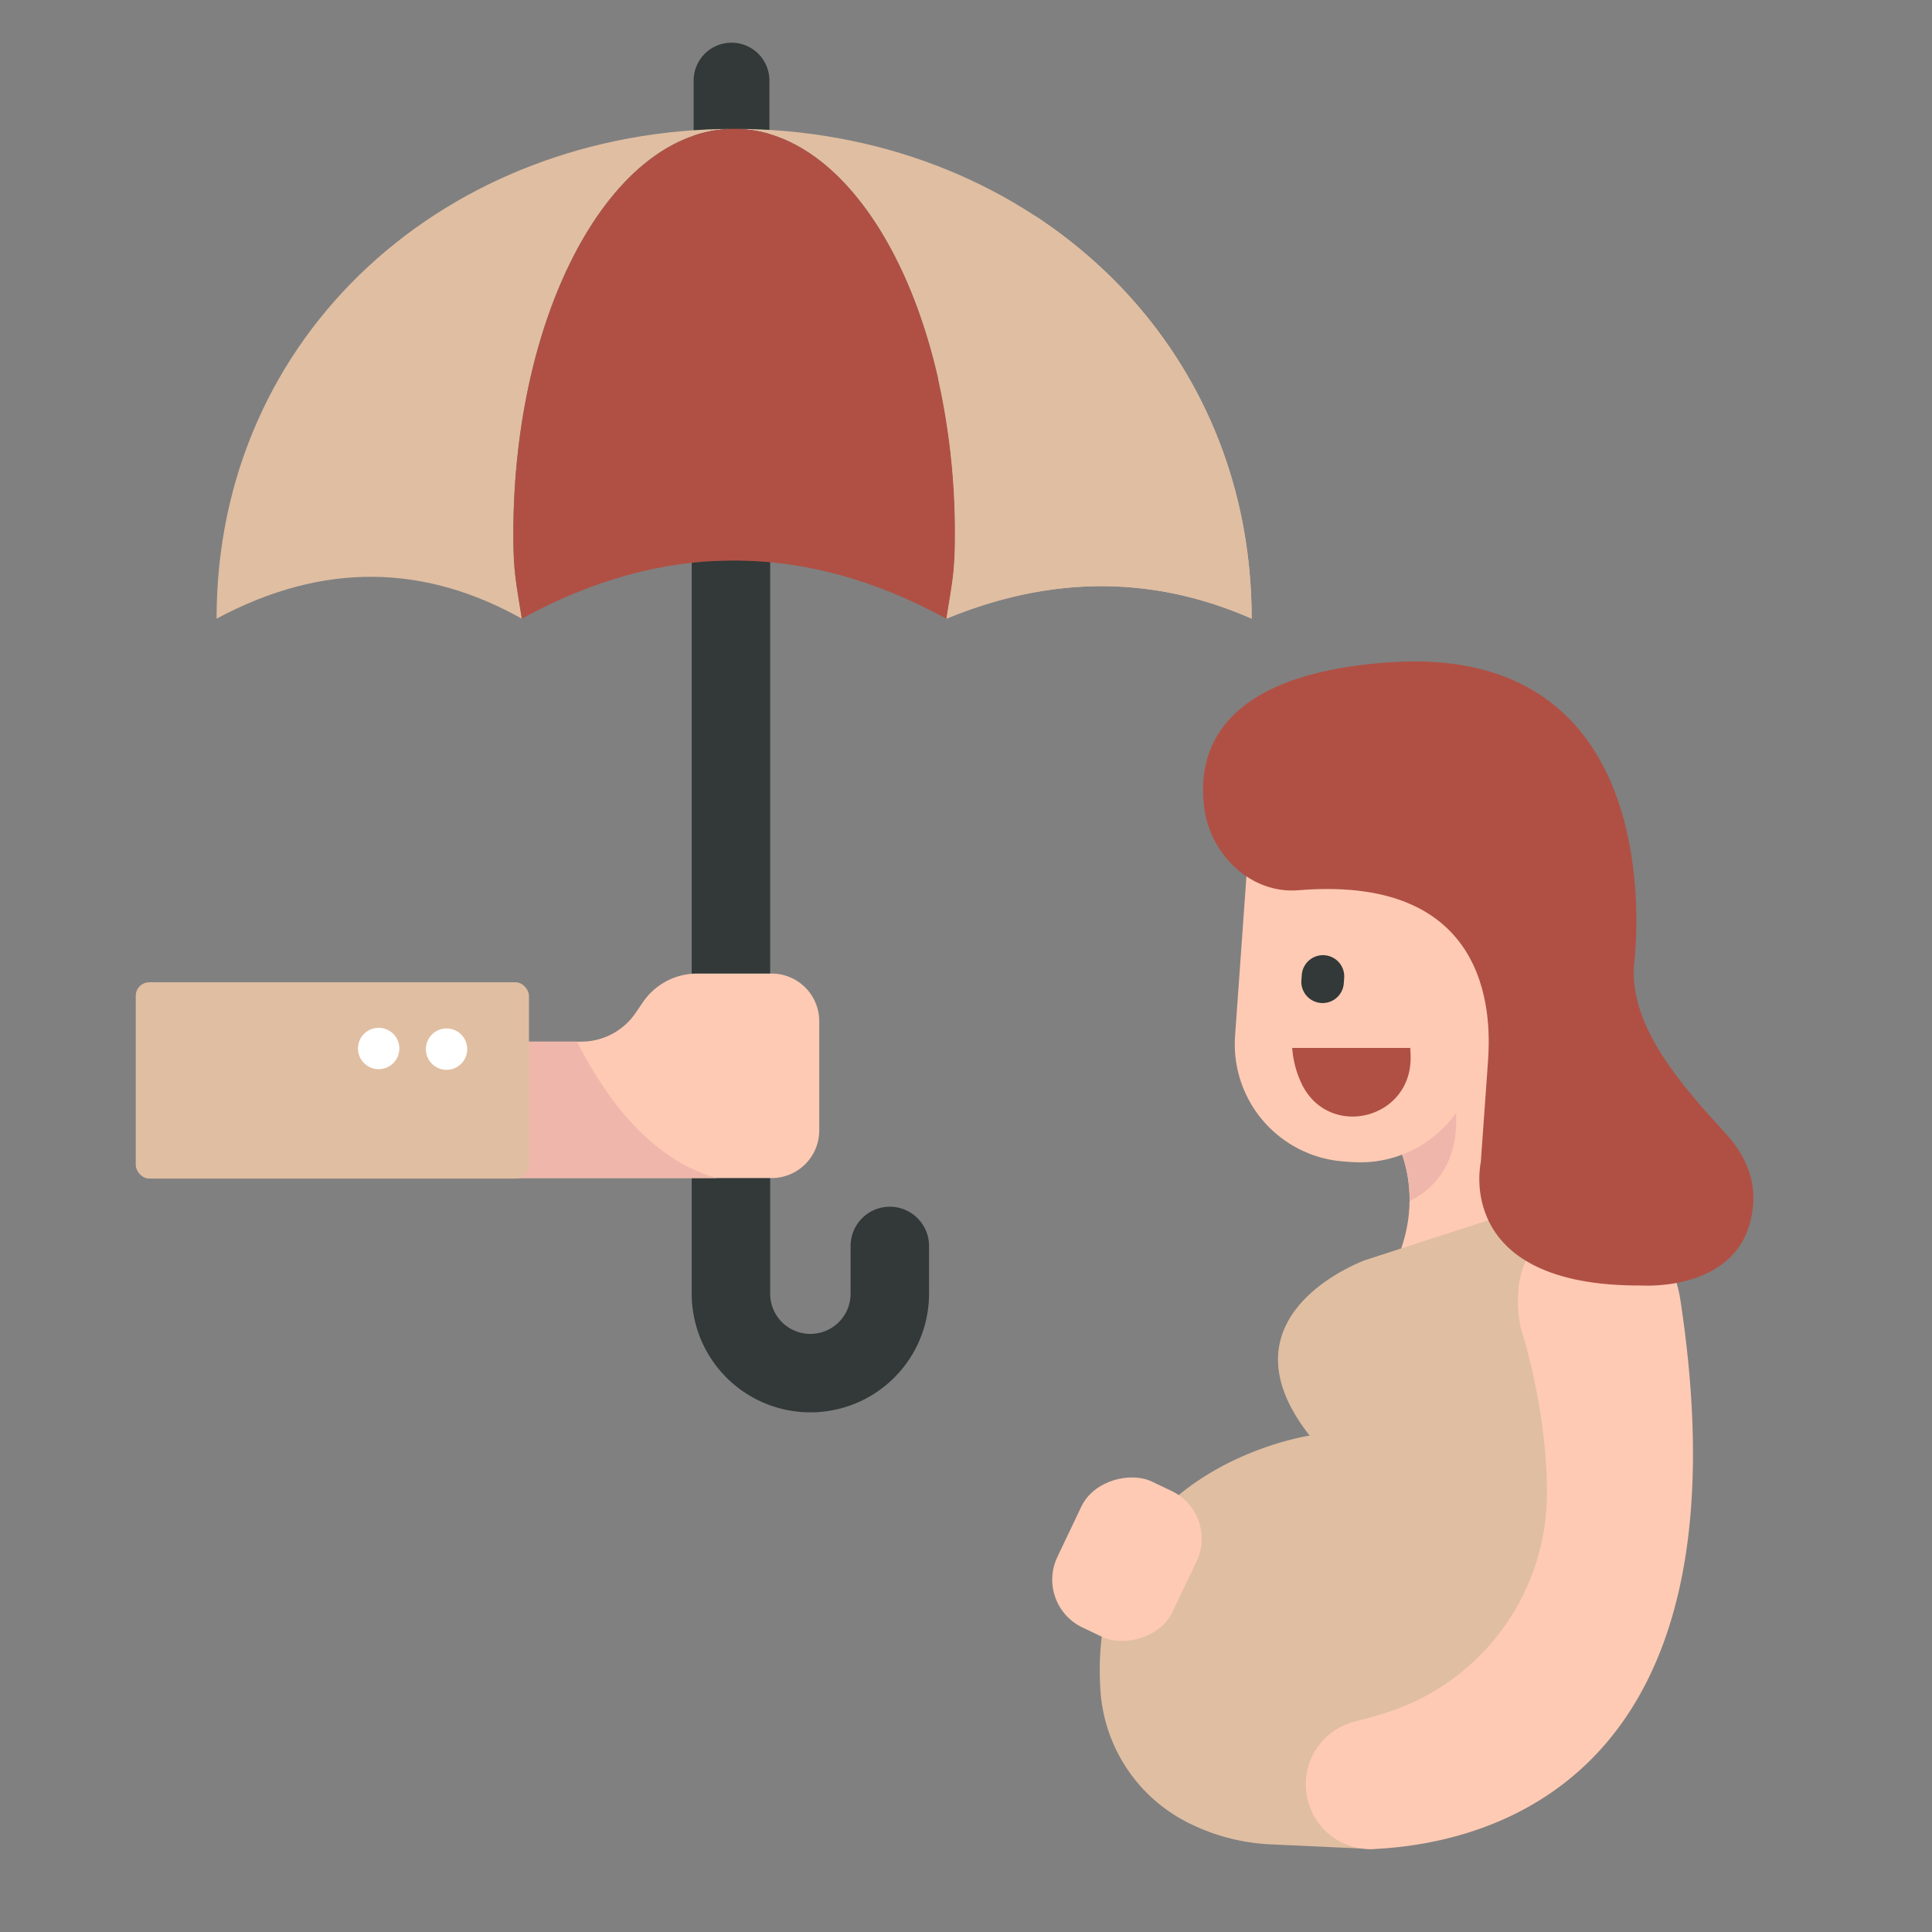 <svg xmlns="http://www.w3.org/2000/svg" xmlns:xlink="http://www.w3.org/1999/xlink" width="512" height="512" x="0" y="0" viewBox="0 0 500 500" style="enable-background:new 0 0 512 512" xml:space="preserve" class=""><rect x="0" y="0" width="500" height="500" fill="#808080" stroke="none"/><g><path fill="#ffcab3" d="M360.063 292.855s11.256 16.375-.945 38.044l38.869-11.959-8.2-82.3z" opacity="1" data-original="#ffcab3"></path><path fill="#efb7ab" d="M364.8 310.879c6.237-3.1 13.606-10.079 11.787-25.593l-8.18 1.883-8.339 5.685a33.477 33.477 0 0 1 4.732 18.025z" opacity="1" data-original="#e89380" class=""></path><path fill="#ffcab3" d="m323.065 219.921 62.74 4.468-3.43 48.162a30.426 30.426 0 0 1-32.51 28.188l-2.041-.146a30.426 30.426 0 0 1-28.187-32.51l3.43-48.162z" opacity="1" data-original="#ffcab3"></path><path fill="#b05044" d="M334.419 271.2a25.91 25.91 0 0 0 2.728 9.852c7.2 13.562 27.493 8.623 27.91-6.726a30.549 30.549 0 0 0-.083-3.126z" opacity="1" data-original="#e5646e" class=""></path><path fill="#323938" d="M342.3 259.59c-.132 0-.264 0-.4-.014a5.5 5.5 0 0 1-5.1-5.878l.1-1.369a5.5 5.5 0 1 1 10.972.783l-.1 1.37a5.5 5.5 0 0 1-5.472 5.108z" opacity="1" data-original="#323938" class=""></path><path fill="#e0bea2" d="M329.3 477.342a52.735 52.735 0 0 1-20.315-4.9 41.364 41.364 0 0 1-24.24-35.742c-3.186-56.856 54.2-65.162 54.2-65.162-24.778-31.5 14.5-45.468 14.5-45.468l37.819-12.242 29.308 16.754c3.175 67.008-15.984 118.162-65.24 147.951z" opacity="1" data-original="#e55a89" class=""></path><rect width="41.816" height="33.019" x="270.697" y="387.154" fill="#ffcab3" rx="13.695" transform="rotate(-64.53 291.515 403.55)" opacity="1" data-original="#ffcab3"></rect><path fill="#ffcab3" d="M434.886 336.464c-3.139-20.608-21.874-23.842-33.741-16.991s-7.537 24.349-7.537 24.349 6.889 20.662 6.744 43.2a59.688 59.688 0 0 1-41.977 56.342c-2.445.763-5.045 1.5-7.776 2.182a16.739 16.739 0 0 0-12 20.895 16.7 16.7 0 0 0 16.741 12.093c29.96-1.357 98.484-17.746 79.546-142.07z" opacity="1" data-original="#ffcab3"></path><path fill="#b05044" d="M424.79 332.688c-48.831.249-41.565-31.895-41.565-31.895l1.849-25.857c.651-9.113 2.784-48.827-49.083-44.54-12.151 1-22.686-9.082-24.313-21.165q-.087-.645-.154-1.312c-1.9-19.092 11.094-33.976 48-36.514 74.765-5.14 63.344 78.428 63.344 78.428-1.153 16.13 12.844 31.621 23.765 43.548 4.317 4.715 7.609 10.79 7.09 18.162-1.623 23.126-28.933 21.145-28.933 21.145z" opacity="1" data-original="#ed934f" class=""></path><g fill="#323938"><path d="M199.125 37.348V20.853a9.806 9.806 0 0 0-9.806-9.806 9.806 9.806 0 0 0-9.806 9.806v16.495zM179.017 131.596h20.298v134.329h-20.298zM179.017 300.956v33.849a30.707 30.707 0 0 0 30.708 30.708 30.707 30.707 0 0 0 30.708-30.708v-12.354a10.149 10.149 0 0 0-10.149-10.151 10.149 10.149 0 0 0-10.149 10.149v12.354a10.41 10.41 0 0 1-10.41 10.411 10.411 10.411 0 0 1-10.41-10.411v-33.847z" fill="#323938" opacity="1" data-original="#323938" class=""></path></g><path fill="#ffcab3" d="M133.316 304.886h66.369a12.335 12.335 0 0 0 12.335-12.335v-28.262a12.335 12.335 0 0 0-12.335-12.335h-19.256a17.006 17.006 0 0 0-14.067 7.449l-1.847 2.719a17.007 17.007 0 0 1-14.067 7.45h-17.555z" opacity="1" data-original="#ffcab3"></path><path fill="#efb7ab" d="M149.35 269.572h-16.457l.423 35.314h52.141c-19.578-5.564-30.914-25.116-36.107-35.314z" opacity="1" data-original="#e89380" class=""></path><path fill="#e0bea2" d="M189.876 33.348c-31.516.118-57.033 47.061-57.033 104.962 0 10.051.771 12.6 2.2 21.8-24.891-13.933-51.116-14.955-78.991 0 .004-73.935 59.902-126.693 133.824-126.762zM244.941 160.107c1.433-9.2 2.2-11.746 2.2-21.8 0-57.9-25.517-104.844-57.032-104.962 73.911.069 133.819 52.827 133.819 126.759-25.909-11.378-52.252-11.027-78.987.003z" opacity="1" data-original="#6282bc" class=""></path><path fill="#b05044" d="M247.145 138.31c0 10.051-.771 12.6-2.2 21.8q-55.026-30.124-109.894 0c-1.433-9.2-2.2-11.746-2.2-21.8 0-57.9 25.517-104.844 57.033-104.962h.237c31.507.118 57.024 47.061 57.024 104.962z" opacity="1" data-original="#e1e9f4" class=""></path><rect width="101.757" height="50.807" x="35.137" y="254.206" fill="#e0bea2" rx="3.504" transform="rotate(180 86.015 279.61)" opacity="1" data-original="#6282bc" class=""></rect><circle cx="115.568" cy="271.515" r="5.355" fill="#ffffff" opacity="1" data-original="#ffffff" class=""></circle><circle cx="97.999" cy="271.345" r="5.355" fill="#ffffff" opacity="1" data-original="#ffffff" class=""></circle><path fill="#b05044" d="M183.108 145.254q30.892-2.1 61.833 14.853c1.433-9.2 2.2-11.746 2.2-21.8a183.239 183.239 0 0 0-4.341-40.188c-13.363 15.587-32.466 31.809-59.692 47.135z" opacity="1" data-original="#9eb2cc" class=""></path><path fill="#e0bea2" d="M267.755 55.786c-4.346 12.561-11.927 27.144-24.955 42.333a183.239 183.239 0 0 1 4.342 40.191c0 10.051-.771 12.6-2.2 21.8 26.735-11.03 53.078-11.381 78.991 0-.001-44.978-22.172-82.11-56.178-104.324z" opacity="1" data-original="#3b5f93" class=""></path></g></svg>
